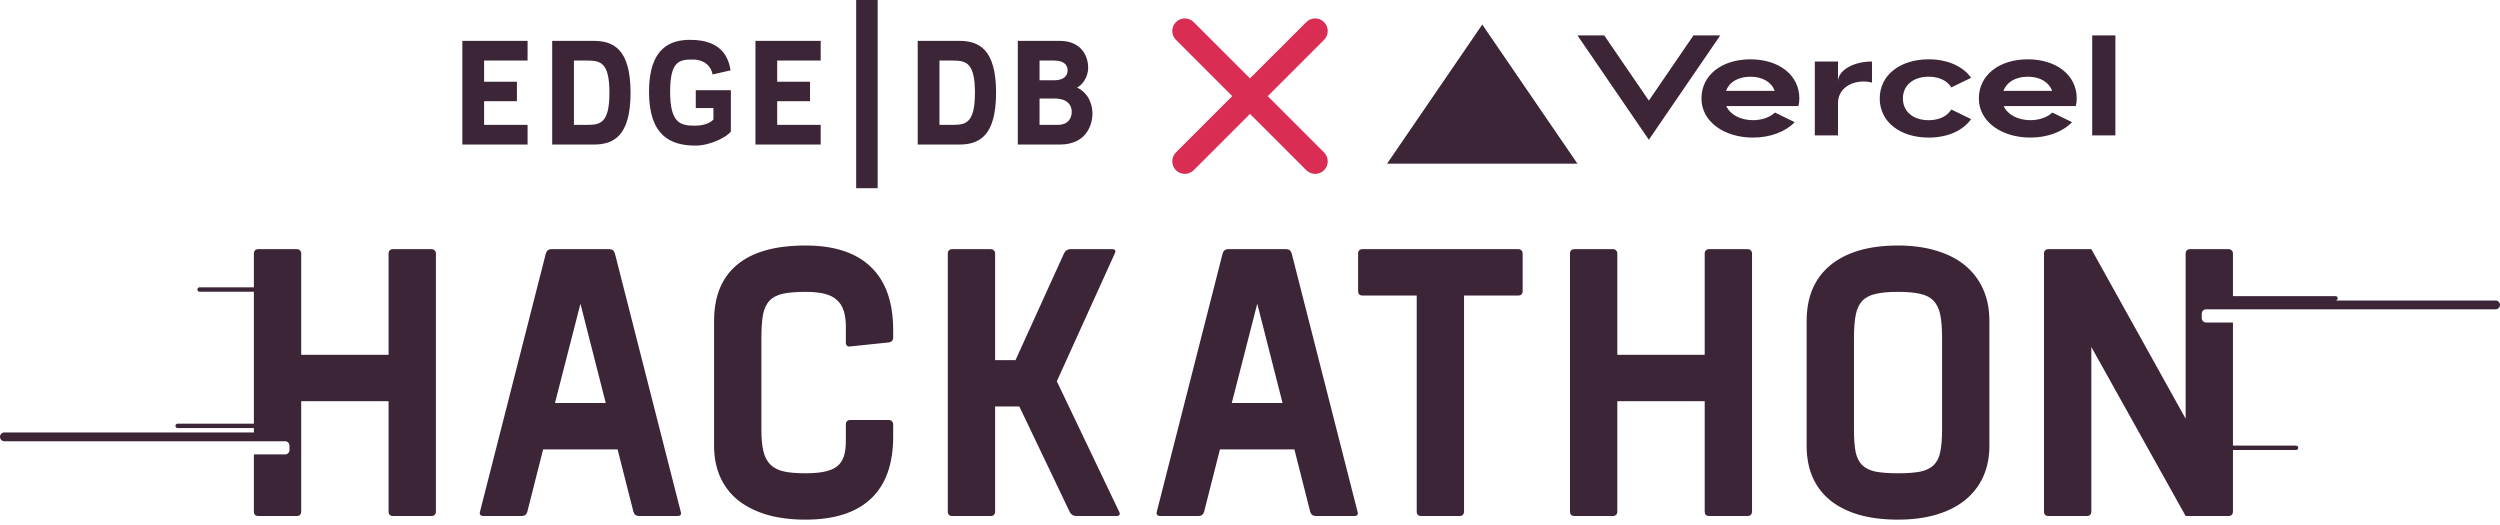 <svg width="300" height="63" viewBox="0 0 300 63" fill="none"
  xmlns="http://www.w3.org/2000/svg">
  <path fill-rule="evenodd" clip-rule="evenodd" d="M102.027 41.572C101.867 41.601 101.736 41.572 101.634 41.484C101.547 41.397 101.503 41.273 101.503 41.112V39.228C101.503 38.454 101.416 37.805 101.241 37.279C101.066 36.739 100.782 36.301 100.389 35.965C100.01 35.629 99.515 35.388 98.903 35.242C98.292 35.096 97.542 35.023 96.653 35.023C95.547 35.023 94.651 35.096 93.967 35.242C93.282 35.388 92.743 35.666 92.35 36.074C91.972 36.469 91.709 37.023 91.564 37.739C91.433 38.454 91.367 39.389 91.367 40.542V51.581C91.367 52.618 91.447 53.472 91.608 54.144C91.768 54.815 92.044 55.348 92.438 55.742C92.831 56.137 93.37 56.414 94.054 56.575C94.739 56.721 95.605 56.794 96.653 56.794C97.571 56.794 98.335 56.728 98.947 56.597C99.573 56.465 100.076 56.254 100.454 55.961C100.833 55.655 101.102 55.253 101.263 54.757C101.423 54.26 101.503 53.64 101.503 52.895V50.924C101.503 50.763 101.547 50.639 101.634 50.552C101.736 50.45 101.867 50.398 102.027 50.398H106.658C106.818 50.398 106.942 50.45 107.029 50.552C107.131 50.639 107.182 50.763 107.182 50.924V52.391C107.182 55.677 106.294 58.159 104.517 59.838C102.741 61.517 100.119 62.357 96.653 62.357C94.921 62.357 93.377 62.16 92.022 61.766C90.668 61.357 89.518 60.78 88.571 60.035C87.639 59.276 86.925 58.349 86.43 57.254C85.935 56.144 85.688 54.888 85.688 53.486V38.527C85.688 35.549 86.612 33.293 88.462 31.76C90.311 30.227 93.042 29.46 96.653 29.46C100.119 29.46 102.741 30.322 104.517 32.044C106.294 33.753 107.182 36.279 107.182 39.623V40.52C107.182 40.681 107.131 40.813 107.029 40.915C106.942 41.017 106.818 41.075 106.658 41.09L102.027 41.572ZM216.796 38.527C216.796 37.096 217.029 35.819 217.495 34.695C217.976 33.57 218.682 32.621 219.614 31.847C220.546 31.073 221.689 30.482 223.044 30.073C224.413 29.664 225.986 29.46 227.762 29.46C229.451 29.46 230.973 29.664 232.328 30.073C233.682 30.468 234.832 31.052 235.779 31.825C236.726 32.599 237.454 33.548 237.963 34.673C238.473 35.797 238.728 37.082 238.728 38.527V53.486C238.728 54.888 238.473 56.144 237.963 57.254C237.454 58.349 236.726 59.276 235.779 60.035C234.832 60.794 233.682 61.371 232.328 61.766C230.973 62.16 229.451 62.357 227.762 62.357C225.986 62.357 224.413 62.16 223.044 61.766C221.675 61.357 220.524 60.773 219.592 60.013C218.675 59.254 217.976 58.327 217.495 57.232C217.029 56.137 216.796 54.888 216.796 53.486V38.527ZM222.476 51.581C222.476 52.662 222.541 53.545 222.672 54.231C222.818 54.903 223.08 55.428 223.459 55.808C223.852 56.188 224.391 56.451 225.075 56.597C225.774 56.728 226.67 56.794 227.762 56.794C228.854 56.794 229.743 56.728 230.427 56.597C231.126 56.451 231.665 56.188 232.044 55.808C232.437 55.428 232.699 54.903 232.83 54.231C232.976 53.545 233.048 52.662 233.048 51.581V40.542C233.048 39.404 232.976 38.476 232.83 37.761C232.684 37.045 232.415 36.49 232.022 36.096C231.643 35.688 231.112 35.41 230.427 35.264C229.743 35.103 228.854 35.023 227.762 35.023C226.67 35.023 225.782 35.103 225.097 35.264C224.413 35.41 223.874 35.688 223.481 36.096C223.102 36.49 222.84 37.045 222.694 37.761C222.549 38.476 222.476 39.404 222.476 40.542V51.581ZM188.923 61.919C188.763 61.919 188.632 61.875 188.53 61.787C188.443 61.685 188.399 61.554 188.399 61.393V30.424C188.399 30.263 188.443 30.139 188.53 30.051C188.632 29.949 188.763 29.898 188.923 29.898H193.554C193.714 29.898 193.838 29.949 193.926 30.051C194.027 30.139 194.078 30.263 194.078 30.424V42.579H204.564V30.424C204.564 30.263 204.607 30.139 204.695 30.051C204.797 29.949 204.928 29.898 205.088 29.898H209.719C209.879 29.898 210.003 29.949 210.09 30.051C210.192 30.139 210.243 30.263 210.243 30.424V61.393C210.243 61.554 210.192 61.685 210.09 61.787C210.003 61.875 209.879 61.919 209.719 61.919H205.088C204.928 61.919 204.797 61.875 204.695 61.787C204.607 61.685 204.564 61.554 204.564 61.393V48.142H194.078V61.393C194.078 61.554 194.027 61.685 193.926 61.787C193.838 61.875 193.714 61.919 193.554 61.919H188.923ZM170.137 61.787C170.239 61.875 170.37 61.919 170.53 61.919H175.161C175.322 61.919 175.445 61.875 175.533 61.787C175.635 61.685 175.686 61.554 175.686 61.393V35.461H182.195C182.355 35.461 182.479 35.417 182.567 35.33C182.669 35.227 182.719 35.096 182.719 34.935V30.424C182.719 30.263 182.669 30.139 182.567 30.051C182.479 29.949 182.355 29.898 182.195 29.898H163.497C163.336 29.898 163.205 29.949 163.103 30.051C163.016 30.139 162.972 30.263 162.972 30.424V34.935C162.972 35.096 163.016 35.227 163.103 35.33C163.205 35.417 163.336 35.461 163.497 35.461H170.006V61.393C170.006 61.554 170.05 61.685 170.137 61.787ZM139.206 61.919C139.046 61.919 138.929 61.875 138.856 61.787C138.784 61.7 138.769 61.576 138.813 61.415L146.72 30.402C146.822 30.066 147.041 29.898 147.376 29.898H154.344C154.679 29.898 154.897 30.066 154.999 30.402L162.907 61.415C163.009 61.751 162.878 61.919 162.514 61.919H157.883C157.548 61.919 157.329 61.751 157.227 61.415L155.327 53.925H146.393L144.492 61.415C144.39 61.751 144.172 61.919 143.837 61.919H139.206ZM147.813 48.361H153.907L150.871 36.447L147.813 48.361ZM121.862 43.215H119.415V30.424C119.415 30.343 119.402 30.272 119.377 30.21C119.351 30.148 119.313 30.095 119.262 30.051C119.175 29.949 119.051 29.898 118.891 29.898H114.26C114.1 29.898 113.969 29.949 113.867 30.051C113.779 30.139 113.736 30.263 113.736 30.424V61.393C113.736 61.554 113.779 61.685 113.867 61.787C113.969 61.875 114.1 61.919 114.26 61.919H118.891C119.051 61.919 119.175 61.875 119.262 61.787C119.364 61.685 119.415 61.554 119.415 61.393V48.778H122.32L128.371 61.437C128.444 61.583 128.546 61.7 128.677 61.787C128.808 61.875 128.954 61.919 129.114 61.919H134.007C134.167 61.919 134.276 61.875 134.335 61.787C134.393 61.7 134.386 61.583 134.313 61.437L126.82 45.755L133.789 30.38C133.861 30.234 133.869 30.117 133.81 30.029C133.752 29.942 133.643 29.898 133.483 29.898H128.437C128.277 29.898 128.131 29.942 128 30.029C127.869 30.117 127.767 30.234 127.694 30.38L121.862 43.215ZM57.64 61.787C57.713 61.875 57.829 61.919 57.989 61.919H62.62C62.955 61.919 63.174 61.751 63.276 61.415L65.176 53.925H74.11L76.011 61.415C76.113 61.751 76.331 61.919 76.666 61.919H81.297C81.661 61.919 81.792 61.751 81.69 61.415L73.783 30.402C73.681 30.066 73.462 29.898 73.127 29.898H66.159C65.824 29.898 65.606 30.066 65.504 30.402L57.596 61.415C57.552 61.576 57.567 61.7 57.64 61.787ZM72.69 48.361H66.596L69.654 36.447L72.69 48.361ZM30.99 61.919C30.83 61.919 30.699 61.875 30.597 61.787C30.509 61.685 30.466 61.554 30.466 61.393V54.531H34.211C34.501 54.531 34.737 54.295 34.737 54.003V53.475C34.737 53.184 34.501 52.948 34.211 52.948H30.466H8.947H0.526C0.236 52.948 0 52.711 0 52.42C0 52.129 0.236 51.892 0.526 51.892H30.466V51.365H21.316C21.17 51.365 21.053 51.246 21.053 51.101C21.053 50.955 21.17 50.837 21.316 50.837H30.466V35.006H23.947C23.802 35.006 23.684 34.887 23.684 34.742C23.684 34.596 23.802 34.478 23.947 34.478H30.466V30.424C30.466 30.263 30.509 30.139 30.597 30.051C30.699 29.949 30.83 29.898 30.99 29.898H35.621C35.781 29.898 35.905 29.949 35.992 30.051C36.094 30.139 36.145 30.263 36.145 30.424V42.579H46.63V30.424C46.63 30.263 46.674 30.139 46.761 30.051C46.863 29.949 46.994 29.898 47.155 29.898H51.786C51.946 29.898 52.069 29.949 52.157 30.051C52.259 30.139 52.31 30.263 52.31 30.424V61.393C52.31 61.554 52.259 61.685 52.157 61.787C52.069 61.875 51.946 61.919 51.786 61.919H47.155C46.994 61.919 46.863 61.875 46.761 61.787C46.674 61.685 46.63 61.554 46.63 61.393V48.142H36.145V61.393C36.145 61.554 36.094 61.685 35.992 61.787C35.905 61.875 35.781 61.919 35.621 61.919H30.99ZM245.412 61.787C245.514 61.875 245.645 61.919 245.805 61.919H250.436C250.597 61.919 250.72 61.875 250.808 61.787C250.91 61.685 250.961 61.554 250.961 61.393V41.638L262.276 61.919H267.431C267.591 61.919 267.715 61.875 267.802 61.787C267.904 61.685 267.955 61.554 267.955 61.393V54.003H275.526C275.672 54.003 275.789 53.885 275.789 53.739C275.789 53.594 275.672 53.475 275.526 53.475H267.955V38.7H264.737C264.446 38.7 264.211 38.463 264.211 38.172V37.644C264.211 37.353 264.446 37.116 264.737 37.116H267.955H296.316H299.474C299.764 37.116 300 36.88 300 36.589C300 36.297 299.764 36.061 299.474 36.061H280.263C280.408 36.061 280.526 35.943 280.526 35.797C280.526 35.651 280.408 35.533 280.263 35.533H267.955V30.424C267.955 30.263 267.904 30.139 267.802 30.051C267.715 29.949 267.591 29.898 267.431 29.898H262.8C262.64 29.898 262.509 29.949 262.407 30.051C262.32 30.139 262.276 30.263 262.276 30.424V50.245L250.961 29.898H245.805C245.645 29.898 245.514 29.949 245.412 30.051C245.325 30.139 245.281 30.263 245.281 30.424V61.393C245.281 61.554 245.325 61.685 245.412 61.787Z" fill="#3C2537"/>
  <path fill-rule="evenodd" clip-rule="evenodd" d="M119.528 11.125C119.528 16.4 117.435 17.346 115.097 17.346H110.125V4.904H115.097C117.435 4.904 119.528 5.849 119.528 11.125V11.125ZM116.992 11.126C116.992 7.443 115.885 7.268 114.285 7.268H112.734V14.983H114.285C115.885 14.983 116.992 14.808 116.992 11.126V11.126ZM90.655 17.346V4.904H98.482V7.268H93.264V9.806H97.203V12.145H93.264V14.982H98.482V17.346H90.655ZM102.741 22.586H105.319V0H102.741V22.586ZM124.745 11.823V14.983H126.911C128.265 14.983 128.609 14.087 128.609 13.415C128.609 12.893 128.363 11.823 126.517 11.823H124.745ZM124.745 7.268V9.632H126.517C127.526 9.632 128.117 9.185 128.117 8.438C128.117 7.691 127.526 7.268 126.517 7.268H124.745ZM122.137 4.904H127.158C129.792 4.904 130.579 6.77 130.579 8.114C130.579 9.358 129.792 10.254 129.25 10.503C130.825 11.274 131.096 12.842 131.096 13.638C131.096 14.683 130.579 17.346 127.158 17.346H122.137V4.904ZM75.666 11.125C75.666 16.4 73.574 17.346 71.236 17.346H66.264V4.904H71.236C73.574 4.904 75.666 5.849 75.666 11.125V11.125ZM83.345 15.083C84.674 15.083 85.364 14.635 85.61 14.336V12.967H83.493V10.827H87.702V15.779C87.333 16.352 85.314 17.472 83.468 17.472C80.441 17.472 77.881 16.277 77.881 11.002C77.881 5.726 80.465 4.781 82.804 4.781C86.471 4.781 87.382 6.722 87.677 8.439L85.511 8.936C85.388 8.14 84.699 7.145 83.124 7.145C81.524 7.145 80.416 7.319 80.416 11.002C80.416 14.684 81.573 15.083 83.345 15.083V15.083ZM73.131 11.126C73.131 7.443 72.023 7.268 70.423 7.268H68.872V14.983H70.423C72.023 14.983 73.131 14.808 73.131 11.126V11.126ZM55.482 17.346V4.904H63.31V7.268H58.092V9.806H62.03V12.145H58.092V14.982H63.31V17.346H55.482Z" fill="#3C2537"/>
  <path d="M210.048 7.119C206.635 7.119 204.175 8.997 204.175 11.815C204.175 14.632 206.944 16.51 210.357 16.51C212.419 16.51 214.237 15.821 215.362 14.66L212.997 13.507C212.373 14.084 211.424 14.42 210.357 14.42C208.877 14.42 207.618 13.768 207.152 12.725H215.813C215.881 12.433 215.922 12.13 215.922 11.812C215.922 8.997 213.461 7.119 210.048 7.119ZM207.124 10.902C207.51 9.861 208.567 9.206 210.045 9.206C211.526 9.206 212.583 9.861 212.966 10.902H207.124ZM243.335 7.119C239.923 7.119 237.462 8.997 237.462 11.815C237.462 14.632 240.232 16.51 243.645 16.51C245.707 16.51 247.524 15.821 248.649 14.66L246.285 13.507C245.66 14.084 244.711 14.42 243.645 14.42C242.164 14.42 240.906 13.768 240.439 12.725H249.101C249.169 12.433 249.209 12.13 249.209 11.812C249.209 8.997 246.748 7.119 243.335 7.119ZM240.414 10.902C240.801 9.861 241.858 9.206 243.335 9.206C244.816 9.206 245.873 9.861 246.257 10.902H240.414ZM228.349 11.815C228.349 13.38 229.561 14.423 231.44 14.423C232.714 14.423 233.669 13.935 234.16 13.139L236.535 14.295C235.552 15.678 233.709 16.51 231.44 16.51C228.024 16.51 225.567 14.632 225.567 11.815C225.567 8.997 228.027 7.119 231.44 7.119C233.709 7.119 235.548 7.951 236.535 9.334L234.16 10.489C233.669 9.694 232.714 9.206 231.44 9.206C229.564 9.206 228.349 10.249 228.349 11.815ZM253.846 4.25V16.249H251.064V4.25H253.846ZM177.871 2.946L189.293 19.64H166.448L177.871 2.946ZM206.428 4.25L197.862 16.77L189.296 4.25H192.508L197.862 12.075L203.216 4.25H206.428ZM224.639 7.38V9.908C224.33 9.832 224.002 9.78 223.65 9.78C221.854 9.78 220.559 10.823 220.559 12.388V16.249H217.776V7.38H220.559V9.78C220.559 8.455 222.386 7.38 224.639 7.38Z" fill="#3C2537"/>
  <path fill-rule="evenodd" clip-rule="evenodd" d="M141.112 2.651C141.7 2.062 142.654 2.062 143.242 2.651L150 9.408L156.758 2.651C157.346 2.062 158.299 2.062 158.888 2.651C159.476 3.239 159.476 4.193 158.888 4.781L152.13 11.538L158.888 18.296C159.476 18.884 159.476 19.838 158.888 20.426C158.299 21.015 157.346 21.015 156.758 20.426L150 13.669L143.242 20.426C142.654 21.015 141.7 21.015 141.112 20.426C140.524 19.838 140.524 18.884 141.112 18.296L147.87 11.538L141.112 4.781C140.524 4.193 140.524 3.239 141.112 2.651Z" fill="#D92D54"/>
</svg>
